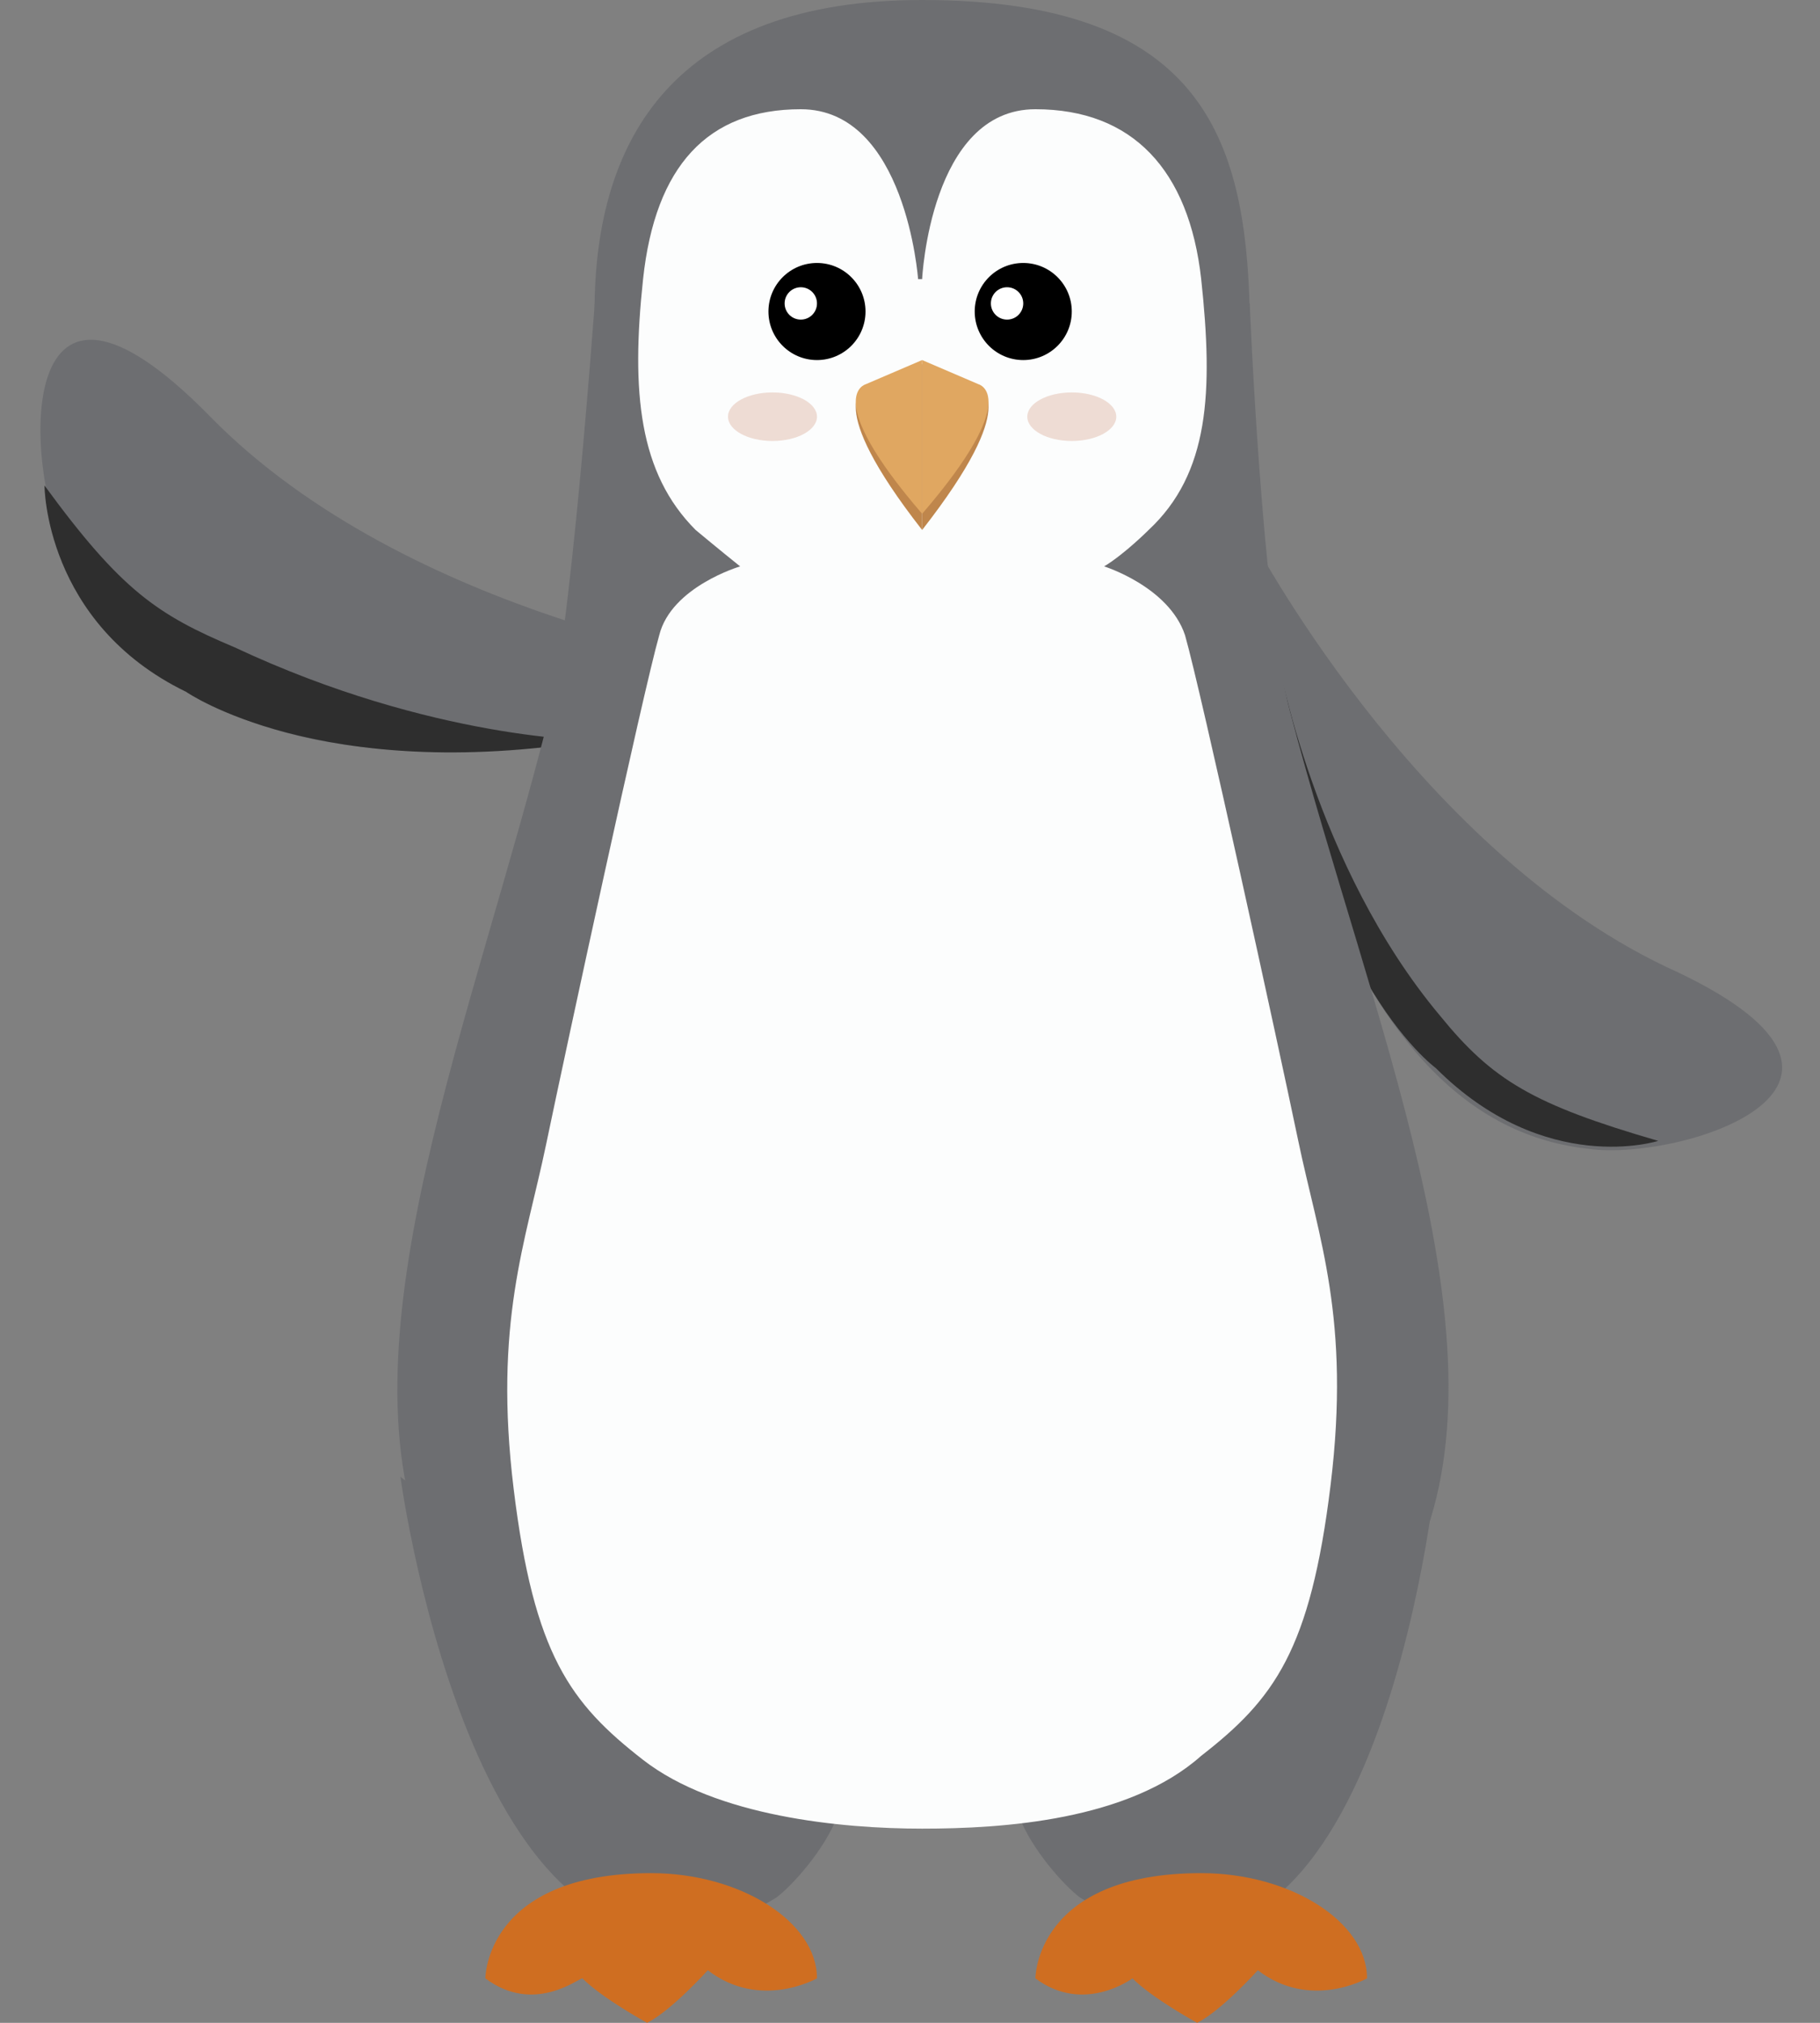 <?xml version="1.0" encoding="utf-8"?>
<!-- Generator: Adobe Illustrator 19.2.0, SVG Export Plug-In . SVG Version: 6.00 Build 0)  -->
<svg version="1.1" id="Слой_1" xmlns="http://www.w3.org/2000/svg" xmlns:xlink="http://www.w3.org/1999/xlink" x="0px" y="0px"
	 width="45px" height="50px" viewBox="0 0 45 50" style="enable-background:new 0 0 45 50;" xml:space="preserve">
<rect x="0" y="0" width="45" height="50" fill="#808080" stroke="none"/>
<style type="text/css">
	.st0{fill:#6D6E71;}
	.st1{fill:#2E2E2E;}
	.st2{fill:#363636;}
	.st3{fill:#CF6E21;}
	.st4{fill:#E0A761;}
	.st5{fill:#FCFDFD;}
	.st6{opacity:0.3;fill:#CD8C74;}
	.st7{fill:#BF864C;}
	.st8{fill:#FFFFFF;}
</style>
<g>
	<g>
		<g>
			<path class="st0" d="M18.7,16.5c0,0-8.6-1.2-13.5-6.2c-4.9-5-4.6,1.2-3.6,3.3c1.2,2.5,3.7,5.5,11.3,4.9"/>
			<path class="st1" d="M14.7,18.3c0,0-4,0-8.9-2.3C3.9,15.2,3,14.6,1.1,12c0,0,0,3.4,3.5,5.1C4.6,17.1,7.9,19.4,14.7,18.3z"/>
		</g>
		<g>
			<path class="st0" d="M30.9,13.2c0,0,4,7.7,10.3,10.7c6.4,2.9,0.4,4.8-1.9,4.5c-2.8-0.3-5.7-2.4-7.7-9.7"/>
			<path class="st1" d="M31.6,16.3c0,0,0.9,5.1,4,8.8c1.3,1.6,2.3,2.2,5.4,3.1c0,0-2.8,0.9-5.5-1.8C35.5,26.4,32.2,24,31.6,16.3z"/>
		</g>
	</g>
	<path class="st2" d="M37.5,39.3"/>
	<g>
		<path class="st0" d="M35.5,36.5c0,0-1.5,14.9-8.8,10.4c-0.4-0.3-1.2-1.2-1.5-2"/>
		<path class="st0" d="M9.9,36.5c0,0,2,14.9,9.3,10.4c0.4-0.3,1.2-1.2,1.5-2"/>
	</g>
	<g>
		<path class="st3" d="M25.6,48.9c0,0,0-2.6,4.1-2.6c2.2,0,4.1,1.2,4.1,2.6c0,0-1.4,0.8-2.7-0.2c0,0-0.9,1-1.5,1.3
			c0,0-1.1-0.6-1.6-1.1C28,48.9,26.8,49.8,25.6,48.9z"/>
		<path class="st3" d="M12,48.9c0,0,0-2.6,4.1-2.6c2.2,0,4.1,1.2,4.1,2.6c0,0-1.4,0.8-2.7-0.2c0,0-0.9,1-1.5,1.3
			c0,0-1.1-0.6-1.6-1.1C14.3,48.9,13.2,49.8,12,48.9z"/>
	</g>
	<path class="st4" d="M22.8,12.7"/>
	<path class="st4" d="M22.8,8.9"/>
	<g>
		<path class="st0" d="M14.7,7.7c0,4.2,3.6,7.7,8.1,7.7c4.5,0,8.3-0.8,8.1-7.7C30.8,3.4,29.7,0,22.8,0C16.7,0,14.7,3.4,14.7,7.7z"/>
		<g>
			<path class="st0" d="M14.8,6.2c0,0-0.6,8.8-1.2,11.4c-1.9,7.6-5.2,15.4-3.1,20.7c2.1,5.3,0.7,6,6.3,6.7l3,0
				c10.7,0.4,13.1-1.4,15.3-6.7c2.2-5.3-1.2-13.1-3.2-20.7c-0.7-2.6-1-10.1-1-10.1"/>
			<path class="st5" d="M22.8,45.2c-2,0-5.1-0.3-6.9-1.7c-1.8-1.4-2.7-2.6-3.2-6.7c-0.5-4.1,0.3-6.1,0.8-8.5
				c0.5-2.4,2.4-11.2,2.8-12.6c0.3-1.2,2-1.7,2-1.7c-0.5-0.4-1.1-0.9-1.1-0.9c-1.4-1.4-1.6-3.4-1.3-6.2c0.3-2.8,1.6-4.2,3.9-4.2
				c2.6,0,2.9,4.2,2.9,4.2h0.1c0,0,0.2-4.2,2.8-4.2c2.4,0,3.8,1.5,4.1,4.2c0.3,2.8,0.2,4.8-1.3,6.2c0,0-0.6,0.6-1.1,0.9
				c0,0,1.6,0.5,2,1.7c0.4,1.4,2.3,10.1,2.8,12.5c0.5,2.4,1.3,4.4,0.8,8.5c-0.5,4.1-1.4,5.3-3.2,6.7C27.9,45,24.8,45.2,22.8,45.2"/>
		</g>
	</g>
	<g>
		<g>
			<ellipse class="st6" cx="26.5" cy="10.3" rx="1.1" ry="0.6"/>
			<ellipse class="st6" cx="19.1" cy="10.3" rx="1.1" ry="0.6"/>
		</g>
		<g>
			<g>
				<path class="st7" d="M22.8,9l1.4,0.6c0,0,1.1,0.3-1.4,3.5"/>
				<path class="st7" d="M22.8,9l-1.4,0.6c0,0-1.1,0.3,1.4,3.5"/>
			</g>
			<g>
				<g>
					<path class="st4" d="M22.8,12.7"/>
					<path class="st4" d="M22.8,8.9"/>
					<path class="st4" d="M22.8,8.9l1.4,0.6c0,0,1.1,0.3-1.4,3.2"/>
				</g>
				<path class="st4" d="M22.8,8.9l-1.4,0.6c0,0-1.1,0.3,1.4,3.2"/>
			</g>
		</g>
	</g>
	<g>
		<g>
			<circle cx="25.3" cy="7.7" r="1.2"/>
			<circle class="st8" cx="24.9" cy="7.5" r="0.4"/>
		</g>
		<g>
			<circle cx="20.2" cy="7.7" r="1.2"/>
			<circle class="st8" cx="19.8" cy="7.5" r="0.4"/>
		</g>
	</g>
</g>
</svg>
